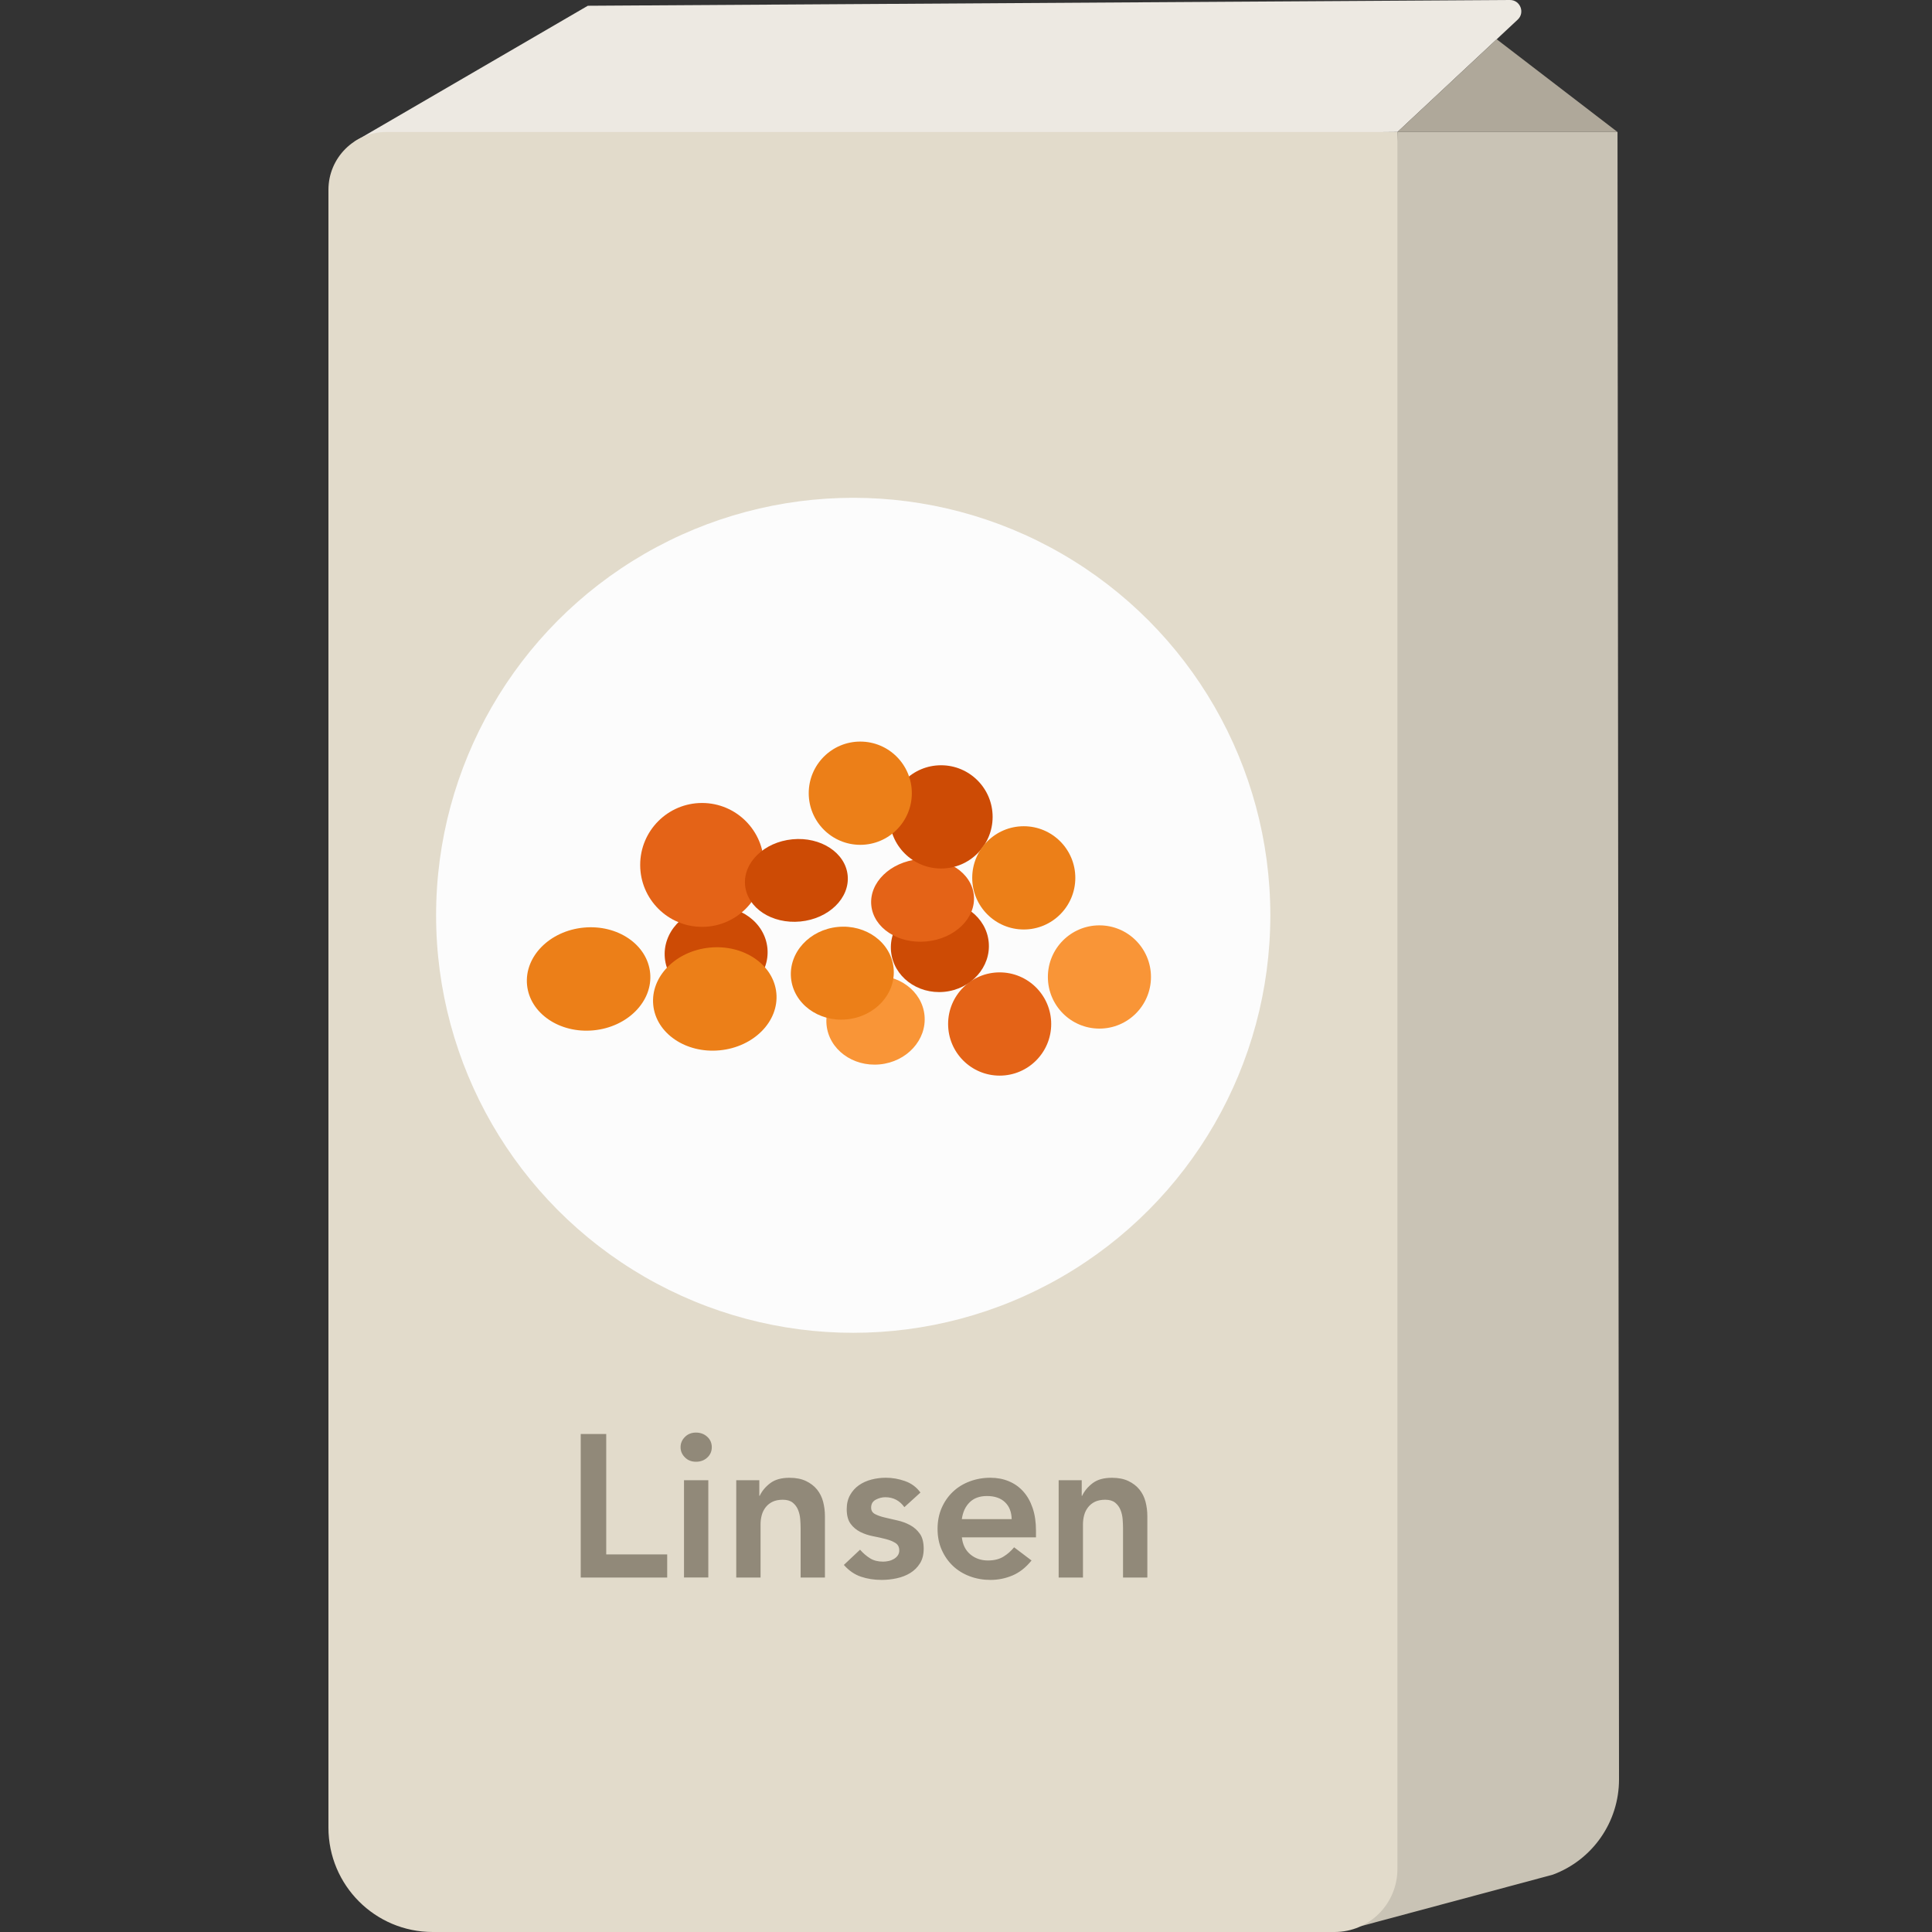 <?xml version="1.0" encoding="utf-8"?>
<!-- Generator: Adobe Illustrator 23.0.3, SVG Export Plug-In . SVG Version: 6.00 Build 0)  -->
<svg version="1.1" id="Ebene_1" xmlns="http://www.w3.org/2000/svg" xmlns:xlink="http://www.w3.org/1999/xlink" x="0px" y="0px"
	 viewBox="0 0 500 500" style="enable-background:new 0 0 500 500;" xml:space="preserve">
<rect x="0" y="0" width="500" height="500" fill="#333333" stroke="none"/>
<style type="text/css">
	.st0{fill:#C9C3B5;}
	.st1{fill:#EDE9E2;}
	.st2{fill:#E2DBCB;}
	.st3{fill:#AFA89A;}
	.st4{fill:#918979;}
	.st5{fill:#FCFCFC;}
	.st6{fill:#CD4B05;}
	.st7{fill:#EC7F18;}
	.st8{fill:#E46317;}
	.st9{fill:#F99537;}
</style>
<path class="st0" d="M361.65,34.16h56.96L419,460.5c0.01,11.01-6.84,20.86-17.16,24.67l-49.62,13.31L361.65,34.16z"/>
<path class="st1" d="M152.13,1.49L390.76,0c2.67-0.02,3.97,3.26,2.02,5.08l-31.12,29.08l-269.97,2.5L152.13,1.49z"/>
<path class="st2" d="M85,49.12v423.87C85,487.91,97.08,500,111.99,500h233.39c8.99,0,16.27-7.29,16.27-16.29V34.16H99.95
	C91.69,34.16,85,40.86,85,49.12z"/>
<polygon class="st3" points="418.61,34.16 387.34,10.16 361.65,34.16 "/>
<g>
	<path class="st4" d="M150.29,371.12h6.6v31.16h15.78v5.98h-22.38V371.12z M176.13,374.53c0-1.01,0.38-1.9,1.13-2.65
		s1.7-1.13,2.86-1.13c1.15,0,2.12,0.36,2.91,1.08c0.79,0.72,1.18,1.62,1.18,2.7c0,1.08-0.39,1.98-1.18,2.7s-1.76,1.07-2.91,1.07
		c-1.15,0-2.11-0.37-2.86-1.13C176.5,376.42,176.13,375.54,176.13,374.53z M177.02,383.08h6.29v25.18h-6.29V383.08z M190.54,383.08
		h5.97v4.04h0.1c0.59-1.26,1.5-2.35,2.73-3.28c1.22-0.93,2.88-1.39,4.98-1.39c1.68,0,3.1,0.28,4.27,0.84s2.12,1.29,2.86,2.2
		c0.73,0.91,1.26,1.96,1.57,3.15c0.31,1.19,0.47,2.43,0.47,3.73v15.9h-6.29v-12.75c0-0.7-0.04-1.48-0.1-2.33
		c-0.07-0.86-0.25-1.66-0.55-2.41s-0.76-1.38-1.39-1.89s-1.49-0.76-2.57-0.76c-1.05,0-1.93,0.18-2.65,0.52
		c-0.72,0.35-1.31,0.82-1.78,1.42s-0.81,1.28-1.02,2.05s-0.31,1.57-0.31,2.41v13.74h-6.29L190.54,383.08L190.54,383.08z
		 M234.05,390.05c-1.22-1.71-2.87-2.57-4.93-2.57c-0.84,0-1.66,0.21-2.46,0.63s-1.21,1.1-1.21,2.05c0,0.77,0.33,1.33,1,1.68
		c0.66,0.35,1.5,0.65,2.52,0.89c1.01,0.25,2.1,0.5,3.28,0.76c1.17,0.26,2.26,0.66,3.28,1.21c1.01,0.54,1.85,1.29,2.52,2.23
		s1,2.24,1,3.88c0,1.5-0.32,2.77-0.97,3.8s-1.49,1.86-2.52,2.49s-2.19,1.08-3.49,1.36c-1.29,0.28-2.59,0.42-3.88,0.42
		c-1.96,0-3.76-0.28-5.4-0.84s-3.11-1.57-4.4-3.04l4.19-3.94c0.8,0.91,1.67,1.65,2.59,2.23c0.93,0.58,2.05,0.86,3.38,0.86
		c0.45,0,0.93-0.05,1.41-0.16c0.49-0.1,0.94-0.28,1.36-0.52s0.76-0.55,1.02-0.92c0.26-0.37,0.39-0.8,0.39-1.29
		c0-0.87-0.33-1.52-1-1.94c-0.66-0.42-1.5-0.76-2.52-1.02c-1.01-0.26-2.11-0.51-3.28-0.73c-1.17-0.23-2.26-0.59-3.28-1.1
		c-1.01-0.51-1.85-1.21-2.52-2.12c-0.66-0.91-1-2.17-1-3.78c0-1.4,0.29-2.61,0.87-3.65c0.58-1.03,1.34-1.88,2.28-2.54
		s2.03-1.15,3.25-1.47c1.22-0.31,2.46-0.47,3.72-0.47c1.68,0,3.34,0.29,4.98,0.87s2.97,1.57,3.98,2.96L234.05,390.05z
		 M248.93,397.87c0.21,1.89,0.94,3.36,2.2,4.41c1.26,1.05,2.78,1.57,4.56,1.57c1.57,0,2.89-0.32,3.96-0.97s2-1.46,2.8-2.44
		l4.51,3.41c-1.47,1.82-3.11,3.11-4.93,3.88s-3.72,1.15-5.71,1.15c-1.89,0-3.67-0.31-5.35-0.94c-1.68-0.63-3.13-1.52-4.35-2.68
		s-2.19-2.54-2.91-4.17s-1.07-3.44-1.07-5.43s0.36-3.8,1.07-5.43c0.72-1.63,1.69-3.02,2.91-4.17c1.22-1.16,2.67-2.05,4.35-2.68
		c1.68-0.63,3.46-0.94,5.35-0.94c1.75,0,3.35,0.31,4.8,0.92c1.45,0.61,2.69,1.49,3.72,2.65c1.03,1.15,1.84,2.58,2.41,4.28
		c0.58,1.7,0.86,3.65,0.86,5.85v1.73L248.93,397.87L248.93,397.87z M261.82,393.15c-0.04-1.85-0.61-3.31-1.73-4.38
		c-1.12-1.07-2.67-1.6-4.67-1.6c-1.89,0-3.38,0.54-4.48,1.63c-1.1,1.08-1.77,2.54-2.02,4.35H261.82z M273.98,383.08h5.97v4.04h0.1
		c0.59-1.26,1.5-2.35,2.73-3.28c1.22-0.93,2.88-1.39,4.98-1.39c1.68,0,3.1,0.28,4.27,0.84c1.17,0.56,2.12,1.29,2.86,2.2
		c0.73,0.91,1.26,1.96,1.57,3.15s0.47,2.43,0.47,3.73v15.9h-6.29v-12.75c0-0.7-0.04-1.48-0.1-2.33c-0.07-0.86-0.25-1.66-0.55-2.41
		s-0.76-1.38-1.39-1.89s-1.49-0.76-2.57-0.76c-1.05,0-1.93,0.18-2.65,0.52c-0.72,0.35-1.31,0.82-1.78,1.42s-0.81,1.28-1.02,2.05
		s-0.31,1.57-0.31,2.41v13.74h-6.29V383.08z"/>
</g>
<ellipse class="st5" cx="220.81" cy="236.88" rx="107.95" ry="108.05"/>
<g>
	
		<ellipse transform="matrix(0.995 -0.096 0.096 0.995 -22.874 18.984)" class="st6" cx="185.45" cy="246.73" rx="13.34" ry="12.02"/>
	
		<ellipse transform="matrix(0.995 -0.096 0.096 0.995 -23.584 15.76)" class="st7" cx="152.34" cy="253.49" rx="16.01" ry="13.36"/>
	<ellipse class="st8" cx="181.69" cy="223.84" rx="16.01" ry="16.03"/>
	
		<ellipse transform="matrix(0.995 -0.096 0.096 0.995 -20.892 20.797)" class="st6" cx="206.14" cy="227.98" rx="13.34" ry="10.69"/>
	<ellipse class="st8" cx="258.71" cy="265.01" rx="13.34" ry="13.36"/>
	
		<ellipse transform="matrix(0.995 -0.096 0.096 0.995 -22.485 24.608)" class="st6" cx="243.42" cy="245.01" rx="12.7" ry="11.72"/>
	
		<ellipse transform="matrix(0.995 -0.096 0.096 0.995 -24.351 23.034)" class="st9" cx="226.72" cy="264.07" rx="12.74" ry="11.5"/>
	<ellipse class="st9" cx="284.53" cy="252.84" rx="13.34" ry="13.36"/>
	
		<ellipse transform="matrix(0.995 -0.096 0.096 0.995 -23.221 22.151)" class="st7" cx="218.12" cy="251.9" rx="13.34" ry="12.02"/>
	
		<ellipse transform="matrix(0.995 -0.096 0.096 0.995 -23.93 18.914)" class="st7" cx="185.01" cy="258.67" rx="16.01" ry="13.36"/>
	
		<ellipse transform="matrix(0.995 -0.096 0.096 0.995 -21.237 23.95)" class="st8" cx="238.81" cy="233.15" rx="13.34" ry="10.69"/>
	<ellipse class="st6" cx="243.55" cy="211.41" rx="13.34" ry="13.36"/>
	<ellipse class="st7" cx="222.64" cy="205.28" rx="13.34" ry="13.36"/>
	<ellipse class="st7" cx="264.95" cy="227.19" rx="13.34" ry="13.36"/>
</g>
</svg>
